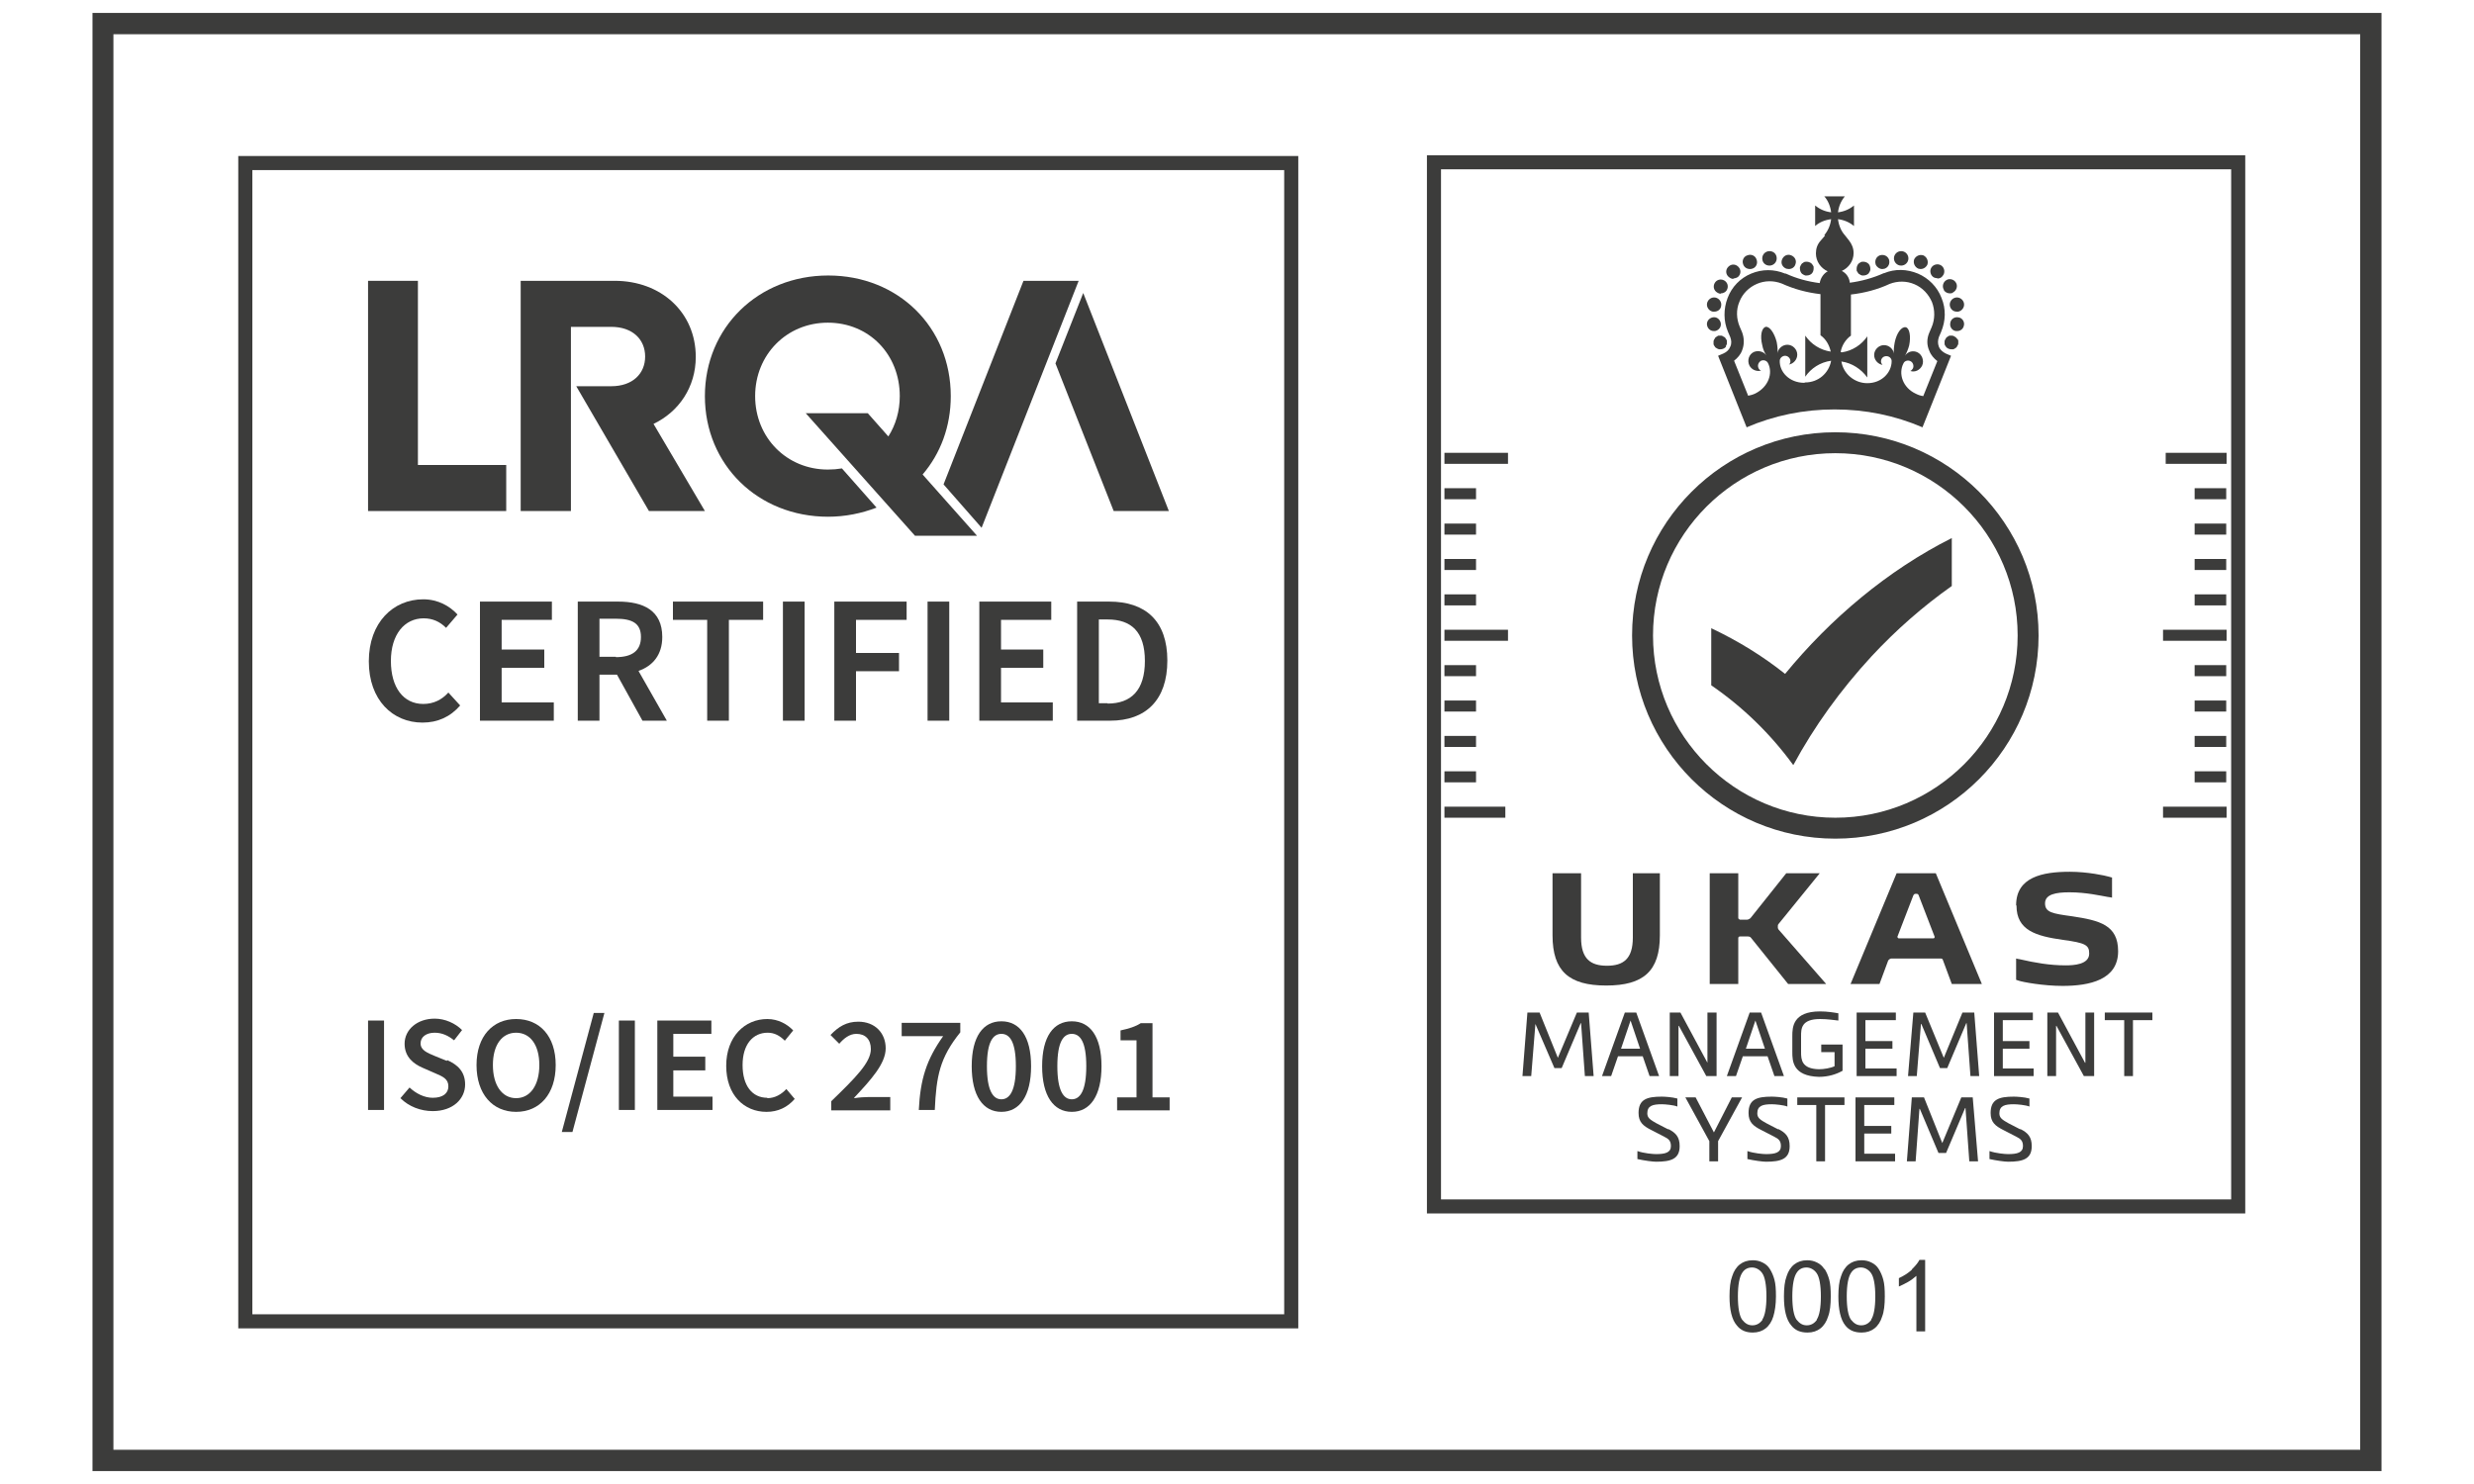 <?xml version="1.0" encoding="UTF-8"?><svg id="Roundel" xmlns="http://www.w3.org/2000/svg" viewBox="0 0 65 39"><path d="m2.43.34v38.32h60.14V.34H2.43Zm59.59,37.76H2.98V.9h59.03v37.21Z" fill="#3c3c3b"/><path d="m34.11,4.1H6.26v30.81h27.85V4.1Zm-.37,30.44H6.63V4.47h27.11v30.07Z" fill="#3c3c3b"/><polygon points="13.3 12.22 10.98 12.22 10.98 7.38 9.67 7.38 9.67 13.43 13.3 13.43 13.3 12.22" fill="#3c3c3b"/><path d="m21.75,13.58c.46,0,.89-.09,1.28-.24l-.91-1.03c-.12.02-.24.03-.37.03-1.08,0-1.91-.84-1.91-1.93s.83-1.93,1.91-1.93,1.89.83,1.89,1.93c0,.4-.11.76-.3,1.06l-.54-.61h-1.63l2.87,3.22h1.63,0s-1.43-1.61-1.43-1.61c.47-.55.74-1.26.74-2.06,0-1.81-1.38-3.17-3.22-3.17s-3.24,1.37-3.24,3.17,1.39,3.17,3.24,3.17Z" fill="#3c3c3b"/><polygon points="29.26 13.43 30.71 13.43 28.46 7.7 27.73 9.55 29.26 13.43" fill="#3c3c3b"/><polygon points="25.79 13.87 28.34 7.38 26.89 7.38 24.79 12.73 25.79 13.87" fill="#3c3c3b"/><path d="m15,8.59h1.06c.56,0,.89.33.89.78s-.33.78-.89.78h-.92l1.91,3.28h1.47l-1.35-2.29c.67-.32,1.11-.97,1.11-1.76,0-1.17-.91-2-2.13-2h-2.47v6.05h1.32v-4.84Z" fill="#3c3c3b"/><polygon points="15.15 10.16 15.15 10.16 15.15 10.16 15.15 10.16" fill="#3c3c3b"/><polygon points="40.34 26.91 40.34 26.91 40.84 28.07 41.03 28.07 41.53 26.89 41.54 26.89 41.64 28.28 41.87 28.28 41.74 26.61 41.43 26.61 40.93 27.8 40.45 26.61 40.13 26.61 40 28.28 40.23 28.28 40.34 26.91" fill="#3c3c3b"/><path d="m43.35,28.28h.24l-.6-1.67h-.3l-.6,1.67h.24l.18-.52h.65l.18.52Zm-.76-.72l.25-.74h0l.25.74h-.51Z" fill="#3c3c3b"/><polygon points="44.86 27.93 44.86 27.93 44.15 26.61 43.87 26.61 43.87 28.28 44.1 28.28 44.1 26.96 44.11 26.96 44.83 28.28 45.1 28.28 45.1 26.61 44.86 26.61 44.86 27.93" fill="#3c3c3b"/><path d="m46.63,28.28h.24l-.6-1.67h-.3l-.6,1.67h.24l.18-.52h.65l.18.52Zm-.76-.72l.25-.74h0l.25.74h-.51Z" fill="#3c3c3b"/><path d="m47.79,28.3c.25,0,.46-.07.62-.16v-.69h-.56v.2h.35v.37c-.1.05-.28.08-.41.08-.46-.01-.47-.26-.47-.45v-.42c0-.19,0-.45.5-.45.19,0,.38.03.48.04v-.19c-.11-.02-.29-.05-.48-.05-.72,0-.73.42-.73.65v.42c0,.23.01.63.7.65Z" fill="#3c3c3b"/><polygon points="49.01 27.56 49.72 27.56 49.72 27.36 49.01 27.36 49.01 26.81 49.81 26.81 49.81 26.61 48.78 26.61 48.78 28.28 49.83 28.28 49.83 28.08 49.01 28.08 49.01 27.56" fill="#3c3c3b"/><polygon points="51.56 26.61 51.07 27.8 50.58 26.61 50.27 26.61 50.13 28.28 50.36 28.28 50.47 26.91 50.48 26.91 50.97 28.07 51.16 28.07 51.66 26.89 51.67 26.89 51.77 28.28 52 28.28 51.87 26.61 51.56 26.61" fill="#3c3c3b"/><polygon points="52.62 27.56 53.32 27.56 53.32 27.36 52.62 27.36 52.62 26.81 53.41 26.81 53.41 26.61 52.39 26.61 52.39 28.28 53.43 28.28 53.43 28.08 52.62 28.08 52.62 27.56" fill="#3c3c3b"/><polygon points="54.79 27.93 54.78 27.93 54.07 26.61 53.79 26.61 53.79 28.28 54.02 28.28 54.02 26.96 54.03 26.96 54.75 28.28 55.02 28.28 55.02 26.61 54.79 26.61 54.79 27.93" fill="#3c3c3b"/><polygon points="55.3 26.81 55.81 26.81 55.81 28.28 56.04 28.28 56.04 26.81 56.55 26.81 56.55 26.61 55.3 26.61 55.3 26.81" fill="#3c3c3b"/><path d="m43.83,29.68l-.31-.16c-.16-.09-.24-.14-.24-.26,0-.2.14-.24.38-.24.09,0,.31.02.41.06v-.21c-.14-.04-.34-.05-.41-.05-.39,0-.61.07-.61.43,0,.24.12.34.34.45l.33.17c.12.06.18.11.18.25,0,.17-.15.21-.39.21-.08,0-.32-.02-.49-.08v.21c.18.04.4.07.49.07.39,0,.62-.07.62-.41,0-.24-.1-.35-.3-.45Z" fill="#3c3c3b"/><polygon points="45.03 29.76 45.03 29.76 44.55 28.84 44.28 28.84 44.91 29.99 44.91 30.52 45.14 30.52 45.14 29.99 45.77 28.84 45.5 28.84 45.03 29.76" fill="#3c3c3b"/><path d="m46.72,29.68l-.31-.16c-.16-.09-.24-.14-.24-.26,0-.2.14-.24.38-.24.09,0,.31.02.41.06v-.21c-.14-.04-.34-.05-.41-.05-.39,0-.61.07-.61.43,0,.24.12.34.34.45l.33.17c.12.06.18.11.18.25,0,.17-.15.21-.39.21-.08,0-.32-.02-.49-.08v.21c.18.04.4.07.49.07.39,0,.62-.07.62-.41,0-.24-.1-.35-.3-.45Z" fill="#3c3c3b"/><polygon points="47.22 29.04 47.72 29.04 47.72 30.52 47.95 30.52 47.95 29.04 48.46 29.04 48.46 28.84 47.22 28.84 47.22 29.04" fill="#3c3c3b"/><polygon points="48.98 29.79 49.69 29.79 49.69 29.59 48.98 29.59 48.98 29.04 49.77 29.04 49.77 28.84 48.75 28.84 48.75 30.52 49.79 30.52 49.79 30.32 48.98 30.32 48.98 29.79" fill="#3c3c3b"/><polygon points="51.53 28.84 51.03 30.04 50.55 28.84 50.23 28.84 50.1 30.52 50.33 30.52 50.43 29.14 50.44 29.14 50.93 30.3 51.13 30.3 51.63 29.12 51.64 29.12 51.74 30.52 51.97 30.52 51.83 28.84 51.53 28.84" fill="#3c3c3b"/><path d="m53.08,29.68l-.31-.16c-.16-.09-.24-.14-.24-.26,0-.2.14-.24.38-.24.09,0,.31.02.41.06v-.21c-.14-.04-.34-.05-.41-.05-.39,0-.61.07-.61.43,0,.24.12.34.34.45l.33.17c.12.06.18.11.18.25,0,.17-.15.21-.39.21-.08,0-.32-.02-.49-.08v.21c.18.04.4.07.49.07.39,0,.62-.07.62-.41,0-.24-.1-.35-.3-.45Z" fill="#3c3c3b"/><path d="m47.12,20.1h0c.54-1,1.23-1.96,2.05-2.85.65-.7,1.36-1.32,2.11-1.85v-1.26c-1.69.85-3.19,2.12-4.38,3.57-.59-.47-1.24-.87-1.94-1.2v1.5c.83.57,1.56,1.28,2.15,2.09Z" fill="#3c3c3b"/><path d="m45.34,9.1s.01-.02.02-.03c0-.01,0-.02.01-.03,0-.01,0-.02,0-.04s0-.02,0-.04c0-.01,0-.02-.01-.03,0-.01-.01-.02-.02-.03,0-.01-.01-.02-.02-.03,0,0-.02-.02-.03-.02-.01,0-.02-.01-.03-.02-.01,0-.02,0-.03-.01-.02,0-.05,0-.07,0-.01,0-.02,0-.03.01-.01,0-.02.01-.03.02-.01,0-.02.01-.03.02,0,0-.02.02-.02.03,0,.01-.01.02-.02.03,0,.01,0,.02-.01.03,0,.01,0,.02,0,.04s0,.02,0,.04c0,.01,0,.02.01.03,0,.01.01.02.02.03,0,.01.01.02.02.03,0,0,.02.02.03.02.01,0,.02.01.03.02.01,0,.02,0,.03.01.01,0,.02,0,.04,0,.05,0,.1-.02.13-.05,0,0,.02-.02.02-.03Z" fill="#3c3c3b"/><path d="m45.21,7.71c.06,0,.13-.03.16-.09.05-.09.02-.2-.07-.25-.09-.05-.2-.02-.25.07-.05.09-.02.2.07.25.03.02.06.03.09.03Z" fill="#3c3c3b"/><path d="m45.54,7.32s.08-.01.12-.04c.08-.07.09-.18.02-.26-.07-.08-.18-.09-.26-.02-.08.07-.09.18-.02.26.04.04.09.07.14.07Z" fill="#3c3c3b"/><path d="m45.98,7.07s.04,0,.06-.01c.1-.03.15-.14.11-.24-.03-.1-.14-.15-.24-.11-.1.03-.15.14-.11.24.03.08.1.12.18.12Z" fill="#3c3c3b"/><path d="m46.49,6.98c.1,0,.19-.08.19-.19s-.08-.19-.19-.19c-.1,0-.19.08-.19.19s.08.19.19.19Z" fill="#3c3c3b"/><path d="m46.93,7.06s.04.01.07.01c.08,0,.15-.05.17-.12.04-.1-.01-.2-.11-.24-.1-.04-.2.01-.24.11-.04.1.01.2.11.24Z" fill="#3c3c3b"/><path d="m45,8.19s.02,0,.04,0c.09,0,.17-.06.18-.15.02-.1-.05-.2-.15-.22-.1-.02-.2.05-.22.15-.02.1.05.2.15.22Z" fill="#3c3c3b"/><path d="m45.03,8.7s.02,0,.03,0c.1-.02.17-.11.15-.21h0c-.02-.1-.11-.17-.21-.15-.1.02-.17.11-.15.21.02.09.09.15.18.15Z" fill="#3c3c3b"/><path d="m47.37,7.21s.02.01.03.02c.01,0,.02,0,.03.01.01,0,.02,0,.04,0,.05,0,.1-.02.13-.05.03-.03.05-.08.05-.13,0-.01,0-.02,0-.04,0-.01,0-.02-.01-.03,0-.01-.01-.02-.02-.03,0-.01-.01-.02-.02-.03-.04-.04-.11-.06-.17-.05-.01,0-.02,0-.03.01-.01,0-.02.01-.03.02-.01,0-.02.01-.03.02,0,0-.02.02-.02.03,0,.01-.01.02-.02.03,0,.01,0,.02-.01.03,0,.01,0,.02,0,.04,0,.05.02.1.05.13,0,0,.02.02.03.02Z" fill="#3c3c3b"/><path d="m51.41,8.9s-.01-.02-.02-.03c0,0-.02-.02-.03-.02,0,0-.02-.01-.03-.02-.01,0-.02,0-.03-.01-.02,0-.05,0-.07,0-.01,0-.02,0-.03.01-.01,0-.02.01-.03.02-.01,0-.02.01-.03.02,0,0-.02.02-.02.03,0,.01-.01.02-.02.03,0,.01,0,.02-.01.03,0,.01,0,.02,0,.04s0,.02,0,.04c0,.01,0,.02.01.03,0,.01.01.02.02.03,0,.01.01.02.02.03.03.03.08.05.13.05.01,0,.02,0,.04,0,.01,0,.02,0,.03-.01.01,0,.02-.01.03-.02.01,0,.02-.01.03-.02,0,0,.02-.02.02-.03,0-.01.01-.02.02-.03,0-.01,0-.02.01-.03,0-.01,0-.02,0-.04s0-.02,0-.04c0-.01,0-.02-.01-.03,0-.01-.01-.02-.02-.03Z" fill="#3c3c3b"/><path d="m50.4,7.06s.04.01.06.01c.08,0,.15-.05.18-.12.03-.1-.02-.2-.11-.24-.1-.03-.2.02-.24.11-.03.1.02.2.11.24Z" fill="#3c3c3b"/><path d="m50.9,7.32c.05,0,.11-.02.14-.07.07-.08.05-.2-.02-.26-.08-.07-.2-.05-.26.02-.07.08-.05.2.02.26.03.03.08.04.12.04Z" fill="#3c3c3b"/><path d="m51.07,7.62c.03.06.1.09.16.09.03,0,.06,0,.09-.03.09-.05.12-.17.07-.25-.05-.09-.17-.12-.25-.07-.09.05-.12.17-.07.25Z" fill="#3c3c3b"/><path d="m49.95,6.98c.1,0,.19-.08.19-.19,0-.1-.08-.19-.19-.19h0c-.1,0-.19.08-.19.19,0,.1.08.19.19.19Z" fill="#3c3c3b"/><path d="m51.23,8.04c.02.09.09.15.18.15.01,0,.02,0,.04,0,.1-.02.17-.12.15-.22-.02-.1-.12-.17-.22-.15-.1.02-.17.12-.15.22Z" fill="#3c3c3b"/><path d="m51.6,8.55c.02-.1-.05-.2-.15-.21-.1-.02-.2.05-.21.15-.02.1.05.2.15.21.01,0,.02,0,.03,0,.09,0,.17-.06.18-.16Z" fill="#3c3c3b"/><path d="m49.45,7.07s.04,0,.07-.01c.1-.04.14-.14.11-.24-.04-.1-.14-.14-.24-.11-.1.04-.14.14-.11.24.03.07.1.12.17.12Z" fill="#3c3c3b"/><path d="m48.79,7.13s.01.02.02.03c0,.01.01.02.02.03,0,0,.02.02.03.02,0,0,.02.01.03.02.01,0,.02,0,.03.01.01,0,.02,0,.04,0,.05,0,.1-.02.13-.05,0,0,.02-.02.02-.03,0-.01.01-.02.02-.03,0-.01,0-.02.01-.03,0-.01,0-.02,0-.04,0-.05-.02-.1-.05-.13-.04-.04-.11-.06-.17-.05-.01,0-.02,0-.03.01-.01,0-.02.01-.03.02-.01,0-.02.01-.03.02-.03.03-.05.08-.05.13,0,.01,0,.02,0,.04,0,.01,0,.02.01.03Z" fill="#3c3c3b"/><path d="m47.95,6.19l-.12.14h0c-.08.09-.12.2-.12.33,0,.21.13.39.31.47-.11.06-.19.18-.21.31-.31-.04-.61-.12-.89-.25h-.02c-.29-.12-.6-.12-.89,0-.29.12-.51.35-.62.64-.11.29-.11.61.01.89l.06.14c.03.08.04.17,0,.25-.03.08-.09.14-.18.18l-.14.06.51,1.28.24.6c.72-.31,1.5-.47,2.31-.47s1.59.16,2.31.47l.24-.6.51-1.28-.14-.06c-.08-.04-.15-.1-.18-.18-.03-.08-.03-.16,0-.25l.06-.14c.12-.29.13-.6.01-.89-.11-.29-.34-.52-.62-.64-.29-.12-.6-.13-.89-.01h-.01s0,0,0,0c-.29.13-.59.21-.89.25-.01-.13-.09-.25-.21-.31.18-.08.31-.26.31-.47,0-.13-.05-.24-.12-.33h0l-.11-.14c-.1-.11-.16-.26-.18-.42.16.02.3.08.42.18v-.54c-.12.1-.26.16-.42.18.02-.16.08-.3.18-.42h-.54c.1.11.16.26.18.42-.16-.02-.3-.08-.42-.18v.54c.11-.1.26-.16.42-.18-.02.16-.08.3-.18.42Zm-.55,3.87c-.38,0-.65-.28-.64-.58,0-.07.07-.13.14-.13s.14.06.14.14c0,.04-.01.07-.04.09.12-.02.22-.13.22-.26,0-.14-.12-.26-.26-.26-.13,0-.24.1-.26.22h0c.01-.08,0-.18-.02-.29-.06-.24-.19-.42-.29-.4h0c-.11.03-.15.24-.09.48.02.11.06.2.11.27h0c-.07-.1-.21-.14-.33-.09-.13.06-.18.22-.12.35.06.12.19.17.31.14-.03-.01-.06-.04-.07-.07-.03-.07,0-.15.07-.19.07-.03.15,0,.18.06.14.27.01.63-.33.8-.06.03-.13.05-.19.06l-.37-.92c.09-.07.17-.16.21-.27.06-.15.06-.32,0-.48l-.06-.14c-.09-.21-.1-.45-.01-.66.08-.21.25-.38.46-.47.21-.09.44-.09.65-.01.33.15.67.24,1.02.28v1.08c.14.1.23.25.27.43-.28-.04-.52-.2-.67-.42v1.08c.15-.22.39-.38.68-.42-.06.33-.34.57-.68.57Zm.96-.81c.03-.17.13-.33.27-.43v-1.08c.35-.04.7-.13,1.02-.28.21-.08.44-.08.65.01.21.09.37.26.46.47.08.21.08.45-.01.66l-.06.14c-.07.16-.07.33,0,.48.04.11.12.2.21.27l-.37.92c-.07-.01-.13-.03-.19-.06-.35-.16-.47-.53-.33-.8.03-.07.12-.09.18-.06.07.03.1.12.07.19-.02.03-.04.06-.07.07.12.04.25-.02.31-.14.06-.13,0-.29-.12-.35-.12-.06-.26-.02-.33.09h0c.04-.07.08-.16.11-.27.05-.24.01-.46-.09-.48h0c-.11-.02-.24.15-.29.4-.02.11-.03.21-.02.29h0c-.02-.12-.13-.22-.26-.22-.14,0-.26.12-.26.26,0,.13.1.24.22.26-.02-.02-.04-.06-.04-.09,0-.08.06-.14.14-.14s.14.06.14.13c0,.3-.26.58-.64.58-.34,0-.63-.25-.68-.57.28.04.52.2.68.42v-1.08c-.15.22-.39.38-.67.42Zm-.14-3.56h0s0,0,0,0h0Z" fill="#3c3c3b"/><path d="m48.22,22.04c2.95,0,5.34-2.39,5.34-5.34s-2.39-5.34-5.34-5.34-5.34,2.39-5.34,5.34,2.39,5.34,5.34,5.34Zm0-10.13c2.64,0,4.79,2.15,4.79,4.79s-2.15,4.79-4.79,4.79-4.79-2.15-4.79-4.79,2.15-4.79,4.79-4.79Z" fill="#3c3c3b"/><path d="m42.2,25.9c.98,0,1.41-.38,1.41-1.32v-1.63h-.71v1.69c0,.56-.25.74-.68.74s-.68-.18-.68-.74v-1.69h-.75v1.63c0,.94.43,1.32,1.41,1.32Z" fill="#3c3c3b"/><path d="m44.92,22.95v2.91h.75s0-1.2,0-1.2c0-.03.01-.05.05-.05h.2s.06,0,.08.03l.98,1.22h1l-1.25-1.43s-.02-.03-.02-.05v-.05s0-.03.02-.05l1.08-1.33h-.88l-.94,1.18s-.05.04-.09.04h-.18s-.05-.01-.05-.05v-1.17h-.75Z" fill="#3c3c3b"/><path d="m49.83,22.95l-1.21,2.91h.76l.23-.62s.04-.05.08-.05c.1,0,.35,0,.61,0,.28,0,.57,0,.67,0,.04,0,.07,0,.08.05l.23.62h.79l-1.21-2.91h-1.06Zm.99,1.71h-.94s-.03-.02-.03-.04l.42-1.09s.02-.04.05-.04h.04s.04,0,.05.04l.42,1.09s0,.04-.03.04Z" fill="#3c3c3b"/><path d="m52.98,23.8c0,.65.51.8,1.22.9.6.08.69.14.69.36,0,.29-.41.31-.62.31-.42,0-.81-.07-1.2-.16-.02,0-.1-.02-.1-.02v.07s0,.28,0,.28v.21s0,0,.06.02c.11.04.66.14,1.16.14.71,0,1.46-.16,1.46-.91,0-.69-.48-.81-1.21-.92-.51-.07-.71-.1-.71-.34s.29-.29.64-.29c.44,0,.82.09,1,.12.02,0,.12.02.12.02v-.35s0-.18,0-.18c0,0-.02,0-.08-.02-.1-.03-.56-.13-1.03-.13-.72,0-1.41.14-1.41.88Z" fill="#3c3c3b"/><rect x="37.95" y="11.9" width="1.67" height=".29" fill="#3c3c3b"/><rect x="37.95" y="16.55" width="1.67" height=".29" fill="#3c3c3b"/><rect x="37.95" y="12.83" width=".83" height=".29" fill="#3c3c3b"/><rect x="37.95" y="13.76" width=".83" height=".29" fill="#3c3c3b"/><rect x="37.95" y="14.69" width=".83" height=".29" fill="#3c3c3b"/><rect x="37.95" y="15.62" width=".83" height=".29" fill="#3c3c3b"/><rect x="37.95" y="21.2" width="1.6" height=".29" fill="#3c3c3b"/><rect x="37.95" y="17.48" width=".83" height=".29" fill="#3c3c3b"/><rect x="37.95" y="18.41" width=".83" height=".29" fill="#3c3c3b"/><rect x="37.95" y="19.34" width=".83" height=".29" fill="#3c3c3b"/><rect x="37.95" y="20.27" width=".83" height=".29" fill="#3c3c3b"/><rect x="56.83" y="21.2" width="1.67" height=".29" fill="#3c3c3b"/><rect x="56.83" y="16.55" width="1.67" height=".29" fill="#3c3c3b"/><rect x="57.66" y="20.27" width=".83" height=".29" fill="#3c3c3b"/><rect x="57.66" y="19.34" width=".83" height=".29" fill="#3c3c3b"/><rect x="57.66" y="18.41" width=".83" height=".29" fill="#3c3c3b"/><rect x="57.66" y="17.48" width=".83" height=".29" fill="#3c3c3b"/><rect x="56.9" y="11.9" width="1.6" height=".29" fill="#3c3c3b"/><rect x="57.66" y="15.62" width=".83" height=".29" fill="#3c3c3b"/><rect x="57.66" y="14.69" width=".83" height=".29" fill="#3c3c3b"/><rect x="57.66" y="13.76" width=".83" height=".29" fill="#3c3c3b"/><rect x="57.66" y="12.83" width=".83" height=".29" fill="#3c3c3b"/><path d="m58.99,4.08h-21.5v27.81h21.5V4.08Zm-.37,27.44h-20.76V4.45h20.76v27.07Z" fill="#3c3c3b"/><path d="m49.36,33.35c-.05-.08-.11-.13-.19-.17-.08-.04-.16-.06-.26-.06-.14,0-.25.04-.34.11-.09.07-.16.18-.2.31-.05.13-.07.31-.07.53,0,.35.06.61.18.76.1.13.24.19.43.19.14,0,.25-.04.34-.11.09-.07.16-.18.2-.31.05-.13.07-.31.07-.53,0-.19-.01-.33-.04-.44-.03-.11-.07-.2-.12-.28Zm-.19,1.33c-.07.1-.16.15-.27.15s-.19-.05-.27-.15c-.07-.1-.11-.31-.11-.61s.04-.52.12-.63c.06-.09.15-.13.25-.13s.2.05.27.15c.07.1.11.31.11.61s-.04.51-.11.61Z" fill="#3c3c3b"/><path d="m50.23,33.37c-.1.09-.21.16-.34.22v.22c.07-.03.15-.07.24-.12.09-.05.16-.11.22-.16v1.46h.23v-1.88h-.15c-.04.08-.11.16-.2.25Z" fill="#3c3c3b"/><path d="m47.93,33.35c-.05-.08-.11-.13-.19-.17-.08-.04-.16-.06-.26-.06-.14,0-.25.04-.34.11-.09.07-.16.18-.2.31-.05.13-.07.31-.07.53,0,.35.06.61.19.76.1.13.24.19.43.19.14,0,.25-.04.34-.11.09-.07.16-.18.2-.31.05-.13.07-.31.07-.53,0-.19-.01-.33-.04-.44-.03-.11-.07-.2-.12-.28Zm-.19,1.33c-.07.1-.16.15-.27.15s-.19-.05-.27-.15c-.07-.1-.11-.31-.11-.61s.04-.52.12-.63c.06-.09.15-.13.25-.13s.2.05.27.15c.07.1.11.31.11.61s-.04.51-.11.61Z" fill="#3c3c3b"/><path d="m46.5,33.35c-.05-.08-.11-.13-.19-.17-.08-.04-.16-.06-.26-.06-.14,0-.25.04-.34.11-.09.07-.16.18-.2.31-.05.13-.07.31-.07.53,0,.35.06.61.19.76.1.13.24.19.42.19.14,0,.25-.04.34-.11.09-.07.16-.18.2-.31.04-.13.07-.31.07-.53,0-.19-.01-.33-.04-.44-.03-.11-.07-.2-.12-.28Zm-.19,1.33c-.07.1-.16.15-.27.15s-.19-.05-.27-.15c-.07-.1-.11-.31-.11-.61s.04-.52.12-.63c.06-.09.15-.13.25-.13s.2.05.27.15c.07.1.11.31.11.61s-.04.51-.11.61Z" fill="#3c3c3b"/><polygon points="22.49 16.29 23.82 16.29 23.82 15.81 21.92 15.81 21.92 18.94 22.49 18.94 22.49 17.64 23.62 17.64 23.62 17.16 22.49 17.16 22.49 16.29" fill="#3c3c3b"/><path d="m30.67,17.36c0-1.04-.57-1.55-1.53-1.55h-.84v3.13h.87c.93,0,1.5-.54,1.5-1.58Zm-1.57,1.12h-.23v-2.2h.23c.62,0,.98.32.98,1.09s-.36,1.12-.98,1.12Z" fill="#3c3c3b"/><rect x="24.37" y="15.81" width=".57" height="3.13" fill="#3c3c3b"/><polygon points="27.62 16.29 27.62 15.81 25.73 15.81 25.73 18.94 27.66 18.94 27.66 18.46 26.3 18.46 26.3 17.55 27.41 17.55 27.41 17.07 26.3 17.07 26.3 16.29 27.62 16.29" fill="#3c3c3b"/><rect x="20.57" y="15.81" width=".57" height="3.13" fill="#3c3c3b"/><polygon points="14.5 16.29 14.5 15.81 12.61 15.81 12.61 18.94 14.55 18.94 14.55 18.46 13.18 18.46 13.18 17.55 14.3 17.55 14.3 17.07 13.18 17.07 13.18 16.29 14.5 16.29" fill="#3c3c3b"/><path d="m16.78,17.63c.37-.13.62-.42.62-.89,0-.7-.5-.93-1.16-.93h-1.06v3.13h.57v-1.21h.46l.67,1.21h.64l-.74-1.3Zm-.6-.37h-.43v-1h.43c.43,0,.66.12.66.48s-.23.53-.66.53Z" fill="#3c3c3b"/><path d="m12.09,18.54l-.31-.34c-.17.19-.39.3-.66.3-.52,0-.85-.43-.85-1.13s.36-1.12.86-1.12c.24,0,.43.09.59.25l.3-.35c-.2-.22-.51-.4-.9-.4-.79,0-1.43.61-1.43,1.63s.63,1.61,1.41,1.61c.4,0,.73-.15.99-.45Z" fill="#3c3c3b"/><polygon points="19.15 18.94 19.15 16.29 20.05 16.29 20.05 15.81 17.68 15.81 17.68 16.29 18.58 16.29 18.58 18.94 19.15 18.94" fill="#3c3c3b"/><path d="m20.16,28.85c-.4,0-.65-.32-.65-.86s.27-.85.66-.85c.18,0,.32.08.45.21l.22-.27c-.15-.16-.39-.3-.68-.3-.59,0-1.08.46-1.08,1.23s.47,1.21,1.06,1.21c.3,0,.55-.12.74-.34l-.22-.26c-.13.14-.3.24-.5.24Z" fill="#3c3c3b"/><path d="m28.16,26.84c-.48,0-.78.4-.78,1.18s.3,1.2.78,1.2.78-.42.78-1.2-.3-1.18-.78-1.18Zm0,2.05c-.22,0-.38-.23-.38-.87s.16-.85.38-.85.38.21.38.85-.16.87-.38.87Z" fill="#3c3c3b"/><path d="m11.74,27.88l-.32-.13c-.19-.08-.37-.15-.37-.33,0-.17.15-.28.37-.28.2,0,.36.08.51.2l.21-.27c-.18-.18-.45-.3-.72-.3-.46,0-.79.29-.79.66,0,.35.24.53.47.63l.32.14c.21.09.36.15.36.35,0,.18-.14.3-.41.3-.22,0-.44-.11-.61-.27l-.24.28c.22.22.53.34.85.34.53,0,.85-.32.85-.7,0-.34-.2-.52-.47-.64Z" fill="#3c3c3b"/><path d="m22.44,28.85c.45-.48.83-.9.83-1.3s-.28-.7-.72-.7c-.31,0-.52.13-.73.35l.23.23c.12-.14.27-.26.45-.26.24,0,.38.15.38.4,0,.35-.4.75-1.04,1.37v.24h1.55v-.35h-.56c-.11,0-.26.01-.38.03Z" fill="#3c3c3b"/><path d="m30.28,26.89h-.31c-.14.09-.3.14-.53.19v.26h.42v1.5h-.51v.34h1.38v-.34h-.45v-1.95Z" fill="#3c3c3b"/><rect x="9.67" y="26.82" width=".42" height="2.35" fill="#3c3c3b"/><path d="m13.56,26.78c-.61,0-1.04.45-1.04,1.21s.42,1.23,1.04,1.23,1.04-.47,1.04-1.23-.42-1.21-1.04-1.21Zm0,2.08c-.37,0-.61-.34-.61-.87s.24-.85.61-.85.61.32.61.85-.24.87-.61.87Z" fill="#3c3c3b"/><polygon points="17.69 28.13 18.53 28.13 18.53 27.77 17.69 27.77 17.69 27.17 18.69 27.17 18.69 26.82 17.27 26.82 17.27 29.17 18.72 29.17 18.72 28.82 17.69 28.82 17.69 28.13" fill="#3c3c3b"/><path d="m23.7,27.23h1.08c-.44.62-.6,1.13-.64,1.94h.42c.04-.89.13-1.37.67-2.04v-.25h-1.54v.35Z" fill="#3c3c3b"/><rect x="16.26" y="26.82" width=".42" height="2.35" fill="#3c3c3b"/><path d="m26.31,26.84c-.48,0-.78.4-.78,1.18s.3,1.2.78,1.2.78-.42.78-1.2-.3-1.18-.78-1.18Zm0,2.05c-.22,0-.38-.23-.38-.87s.16-.85.38-.85.38.21.38.85-.16.87-.38.87Z" fill="#3c3c3b"/><polygon points="14.76 29.75 15.04 29.75 15.88 26.62 15.6 26.62 14.76 29.75" fill="#3c3c3b"/></svg>